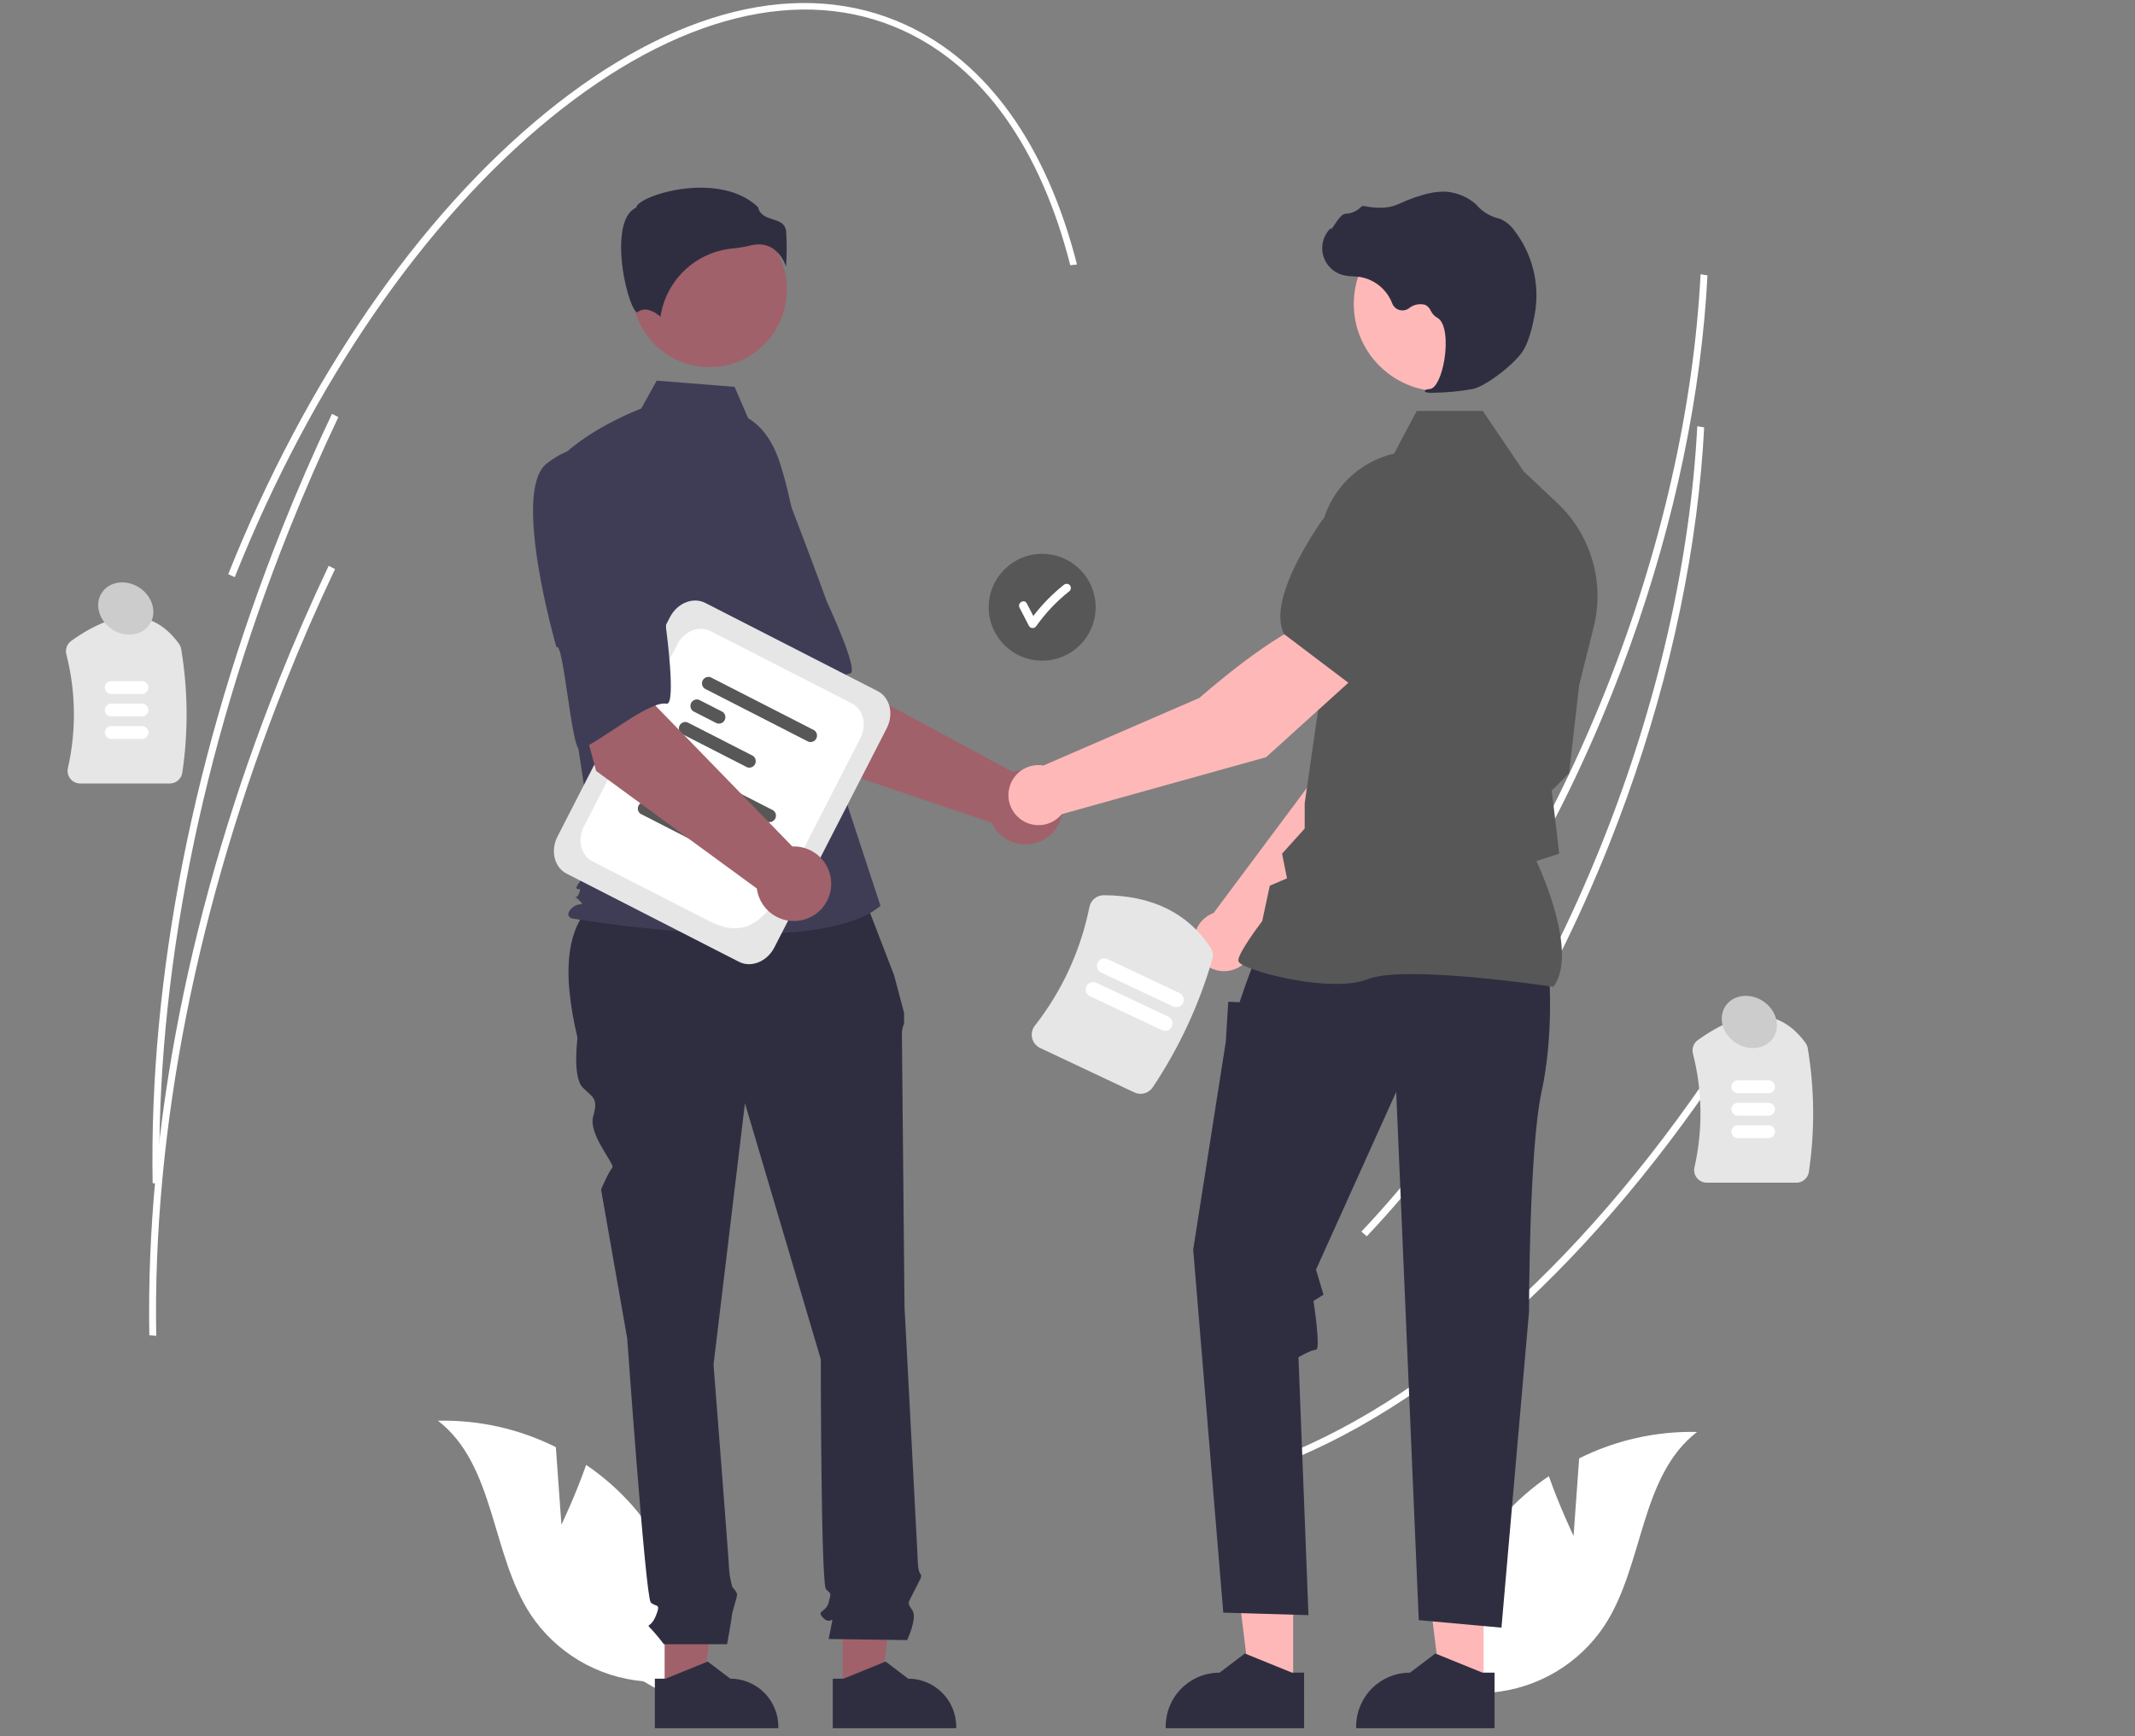<svg width="600" height="488" viewBox="0 0 600 488" fill="none" xmlns="http://www.w3.org/2000/svg">
<rect x="0" y="0" width="600" height="488" fill="#808080" stroke="none"/>
<g clip-path="url(#clip0_79_877)">
<path d="M478.995 89.407C475.878 123.717 466.999 159.895 453.073 194.802C435.852 237.969 412.323 275.991 385.03 304.756L383.515 303.437C410.676 274.81 434.098 236.956 451.247 193.967C466.746 155.119 475.964 114.692 477.918 77.074L479.854 77.397C479.648 81.37 479.362 85.374 478.995 89.407Z" fill="white"/>
<path d="M491.409 288.673C453.074 349.605 406.566 393.142 360.451 411.261L359.518 409.552C405.314 391.558 451.55 348.245 489.709 287.591L491.409 288.673Z" fill="white"/>
<path d="M478.065 132.124C474.948 166.434 466.068 202.612 452.142 237.519C434.921 280.687 411.393 318.708 384.1 347.474L382.585 346.154C409.746 317.527 433.167 279.674 450.317 236.685C465.816 197.837 475.034 157.409 476.988 119.791L478.923 120.115C478.718 124.088 478.432 128.091 478.065 132.124Z" fill="white"/>
<path d="M47.709 220.209H22.557C22.02 220.21 21.489 220.089 21.005 219.856C20.521 219.623 20.096 219.284 19.762 218.863C19.431 218.454 19.199 217.974 19.08 217.462C18.962 216.949 18.962 216.417 19.079 215.904C21.475 205.344 21.324 194.366 18.64 183.875C18.47 183.184 18.511 182.459 18.758 181.791C19.005 181.124 19.445 180.546 20.024 180.131C32.957 170.838 43.142 171.107 50.297 180.934C50.62 181.382 50.834 181.898 50.923 182.443C52.835 193.925 52.941 205.635 51.237 217.15C51.118 217.999 50.696 218.778 50.047 219.34C49.398 219.903 48.568 220.211 47.709 220.209Z" fill="#E6E6E6"/>
<path d="M39.911 195.044H31.259C30.78 195.044 30.322 194.854 29.983 194.516C29.645 194.178 29.455 193.719 29.455 193.241C29.455 192.763 29.645 192.305 29.983 191.967C30.322 191.629 30.78 191.439 31.259 191.439H39.911C40.389 191.44 40.847 191.63 41.184 191.968C41.522 192.306 41.712 192.764 41.712 193.241C41.712 193.719 41.522 194.177 41.184 194.514C40.847 194.852 40.389 195.043 39.911 195.044Z" fill="white"/>
<path d="M39.911 201.365H31.259C30.78 201.365 30.322 201.175 29.983 200.837C29.645 200.499 29.455 200.041 29.455 199.563C29.455 199.085 29.645 198.626 29.983 198.288C30.322 197.95 30.78 197.76 31.259 197.76H39.911C40.389 197.761 40.847 197.952 41.184 198.289C41.522 198.627 41.712 199.085 41.712 199.563C41.712 200.04 41.522 200.498 41.184 200.836C40.847 201.174 40.389 201.364 39.911 201.365Z" fill="white"/>
<path d="M39.911 207.686H31.259C30.78 207.686 30.322 207.496 29.983 207.158C29.645 206.82 29.455 206.361 29.455 205.883C29.455 205.405 29.645 204.947 29.983 204.609C30.322 204.271 30.78 204.081 31.259 204.081H39.911C40.389 204.082 40.847 204.272 41.184 204.61C41.522 204.948 41.712 205.406 41.712 205.883C41.712 206.361 41.522 206.819 41.184 207.157C40.847 207.494 40.389 207.685 39.911 207.686Z" fill="white"/>
<path d="M504.825 332.407H479.673C479.135 332.409 478.605 332.288 478.12 332.055C477.636 331.822 477.211 331.483 476.877 331.062C476.547 330.652 476.314 330.173 476.196 329.661C476.078 329.148 476.077 328.615 476.195 328.103C478.59 317.542 478.44 306.564 475.756 296.074C475.586 295.383 475.627 294.657 475.874 293.99C476.12 293.323 476.561 292.745 477.139 292.33C490.073 283.036 500.258 283.306 507.413 293.133C507.735 293.581 507.95 294.097 508.039 294.642C509.951 306.124 510.056 317.834 508.352 329.348C508.234 330.198 507.811 330.976 507.163 331.539C506.514 332.101 505.684 332.41 504.825 332.407Z" fill="#E6E6E6"/>
<path d="M497.027 307.242H488.375C487.897 307.241 487.439 307.051 487.101 306.713C486.764 306.375 486.574 305.917 486.574 305.44C486.574 304.963 486.764 304.505 487.101 304.167C487.439 303.829 487.897 303.639 488.375 303.638H497.027C497.505 303.638 497.964 303.828 498.303 304.166C498.641 304.504 498.831 304.962 498.831 305.44C498.831 305.918 498.641 306.377 498.303 306.715C497.964 307.053 497.505 307.242 497.027 307.242Z" fill="white"/>
<path d="M497.027 313.564H488.375C487.897 313.563 487.439 313.372 487.101 313.034C486.764 312.697 486.574 312.239 486.574 311.761C486.574 311.284 486.764 310.826 487.101 310.488C487.439 310.15 487.897 309.96 488.375 309.959H497.027C497.505 309.959 497.964 310.149 498.303 310.487C498.641 310.825 498.831 311.283 498.831 311.761C498.831 312.239 498.641 312.698 498.303 313.036C497.964 313.374 497.505 313.564 497.027 313.564Z" fill="white"/>
<path d="M497.027 319.885H488.375C487.897 319.884 487.439 319.694 487.101 319.356C486.764 319.018 486.574 318.56 486.574 318.083C486.574 317.605 486.764 317.147 487.101 316.81C487.439 316.472 487.897 316.281 488.375 316.28H497.027C497.505 316.28 497.964 316.47 498.303 316.808C498.641 317.146 498.831 317.605 498.831 318.083C498.831 318.561 498.641 319.019 498.303 319.357C497.964 319.695 497.505 319.885 497.027 319.885Z" fill="white"/>
<path d="M157.779 428.526L156.21 406.727C145.934 401.595 134.56 399.047 123.074 399.303C139.233 411.782 137.938 436.722 149.129 453.791C152.66 459.087 157.339 463.522 162.819 466.767C168.299 470.011 174.439 471.982 180.785 472.534L194.233 480.263C195.771 470.105 195.087 459.735 192.228 449.866C189.368 439.998 184.401 430.866 177.669 423.1C173.849 418.781 169.5 414.96 164.724 411.726C161.785 420.158 157.779 428.526 157.779 428.526Z" fill="white"/>
<path d="M442.221 431.686L443.79 409.888C454.066 404.756 465.44 402.207 476.926 402.464C460.767 414.942 462.062 439.883 450.871 456.951C447.34 462.248 442.661 466.683 437.181 469.928C431.701 473.172 425.561 475.143 419.215 475.694L405.767 483.424C404.229 473.266 404.913 462.895 407.772 453.027C410.632 443.159 415.599 434.027 422.331 426.261C426.151 421.942 430.5 418.12 435.275 414.887C438.215 423.318 442.221 431.686 442.221 431.686Z" fill="white"/>
<path d="M292.882 185.691C301.181 185.691 307.909 178.97 307.909 170.679C307.909 162.387 301.181 155.666 292.882 155.666C284.583 155.666 277.856 162.387 277.856 170.679C277.856 178.97 284.583 185.691 292.882 185.691Z" fill="#575757"/>
<path d="M300.596 164.422C300.37 164.207 300.069 164.086 299.757 164.086C299.445 164.086 299.144 164.207 298.918 164.422C295.73 166.963 292.866 169.885 290.391 173.124C289.784 171.949 289.176 170.775 288.569 169.6C287.868 168.245 285.819 169.442 286.52 170.797C287.409 172.514 288.297 174.232 289.186 175.95C289.293 176.126 289.444 176.27 289.623 176.371C289.802 176.472 290.005 176.524 290.21 176.524C290.416 176.524 290.618 176.472 290.798 176.371C290.977 176.27 291.127 176.126 291.235 175.95C293.872 172.239 297.024 168.922 300.596 166.098C300.817 165.875 300.94 165.574 300.94 165.26C300.94 164.946 300.817 164.645 300.596 164.422Z" fill="white"/>
<path d="M225.647 213.249L202.988 177.696L229.227 163.657L236.114 190.782L284.637 216.978C286.553 216.29 288.628 216.173 290.609 216.642C292.59 217.111 294.392 218.145 295.794 219.62C297.197 221.094 298.14 222.944 298.508 224.945C298.877 226.946 298.654 229.01 297.869 230.887C297.083 232.763 295.768 234.371 294.083 235.513C292.399 236.656 290.418 237.284 288.383 237.322C286.347 237.359 284.344 236.804 282.619 235.724C280.894 234.644 279.52 233.085 278.666 231.239L225.647 213.249Z" fill="#A0616A"/>
<path d="M186.433 135.054C179.313 145.498 204.615 183.46 204.615 183.46C205.847 180.806 217.63 210.614 219.603 208.853C225.212 203.849 233.992 189.908 238.873 189.287C241.664 188.932 232.4 169.156 232.4 169.156C232.4 169.156 228.166 157.478 222.42 142.561C220.874 138.313 218.278 134.526 214.873 131.551C211.468 128.576 207.364 126.51 202.945 125.545C202.945 125.545 193.553 124.611 186.433 135.054Z" fill="#3F3D56"/>
<path d="M186.781 475.314L197.542 475.313L202.661 433.843L186.778 433.844L186.781 475.314Z" fill="#A0616A"/>
<path d="M184.035 471.803L187.064 471.803L198.89 466.998L205.228 471.802H205.229C208.811 471.802 212.246 473.224 214.779 475.754C217.312 478.285 218.735 481.717 218.735 485.295V485.734L184.036 485.735L184.035 471.803Z" fill="#2F2E41"/>
<path d="M236.776 475.314L247.537 475.313L252.657 433.843L236.774 433.844L236.776 475.314Z" fill="#A0616A"/>
<path d="M234.031 471.803L237.06 471.803L248.885 466.998L255.224 471.802H255.225C258.806 471.802 262.242 473.224 264.774 475.754C267.307 478.285 268.73 481.717 268.73 485.295V485.734L234.031 485.735L234.031 471.803Z" fill="#2F2E41"/>
<path d="M241.434 248.593L171.437 250.342C158.143 257.555 157.941 273.169 162.297 291.707C162.297 291.707 160.827 302.725 163.768 305.663C166.709 308.602 168.179 308.602 166.709 313.743C165.238 318.885 173.007 327.283 172.064 328.226C171.12 329.169 168.914 334.311 168.914 334.311L176.267 376.18C176.267 376.18 181.413 448.901 182.884 450.37C184.354 451.839 185.824 450.37 184.354 454.043C182.884 457.716 181.413 456.246 182.884 457.716C184.186 459.119 185.413 460.59 186.56 462.123H204.335C204.335 462.123 205.676 454.777 205.676 454.043C205.676 453.308 207.146 448.901 207.146 448.166C207.146 447.432 205.846 446.133 205.846 446.133C205.397 444.64 205.094 443.107 204.94 441.555C204.94 440.086 200.529 383.526 200.529 383.526L209.352 310.071L230.673 382.057C230.673 382.057 230.673 445.228 232.144 446.697C233.614 448.166 233.614 447.432 232.879 450.37C232.144 453.308 229.203 452.574 231.408 454.777C233.614 456.981 234.349 453.308 233.614 456.981L232.879 460.654L254.936 460.969C254.936 460.969 257.877 454.777 256.406 452.574C254.936 450.37 255.024 450.972 256.818 447.365C258.612 443.759 259.347 443.025 258.612 442.29C257.877 441.555 257.877 437.648 257.877 437.648L254.2 367.366C254.2 367.366 253.465 293.176 253.465 290.972C253.41 289.838 253.619 288.707 254.076 287.668V284.677L251.26 274.078L241.434 248.593Z" fill="#2F2E41"/>
<path d="M199.386 103.18C211.397 103.18 221.134 93.451 221.134 81.451C221.134 69.451 211.397 59.723 199.386 59.723C187.375 59.723 177.638 69.451 177.638 81.451C177.638 93.451 187.375 103.18 199.386 103.18Z" fill="#A0616A"/>
<path d="M210.26 117.541C214.945 120.324 217.748 125.437 219.357 130.64C222.336 140.273 224.129 150.233 224.697 160.299L226.396 190.436L247.443 254.606C229.202 270.026 160.639 258.11 160.639 258.11C160.639 258.11 158.534 257.409 160.639 255.307C162.743 253.204 164.792 255.067 162.688 252.964C160.583 250.861 162.034 253.204 162.735 251.101C163.437 248.998 162.735 250.4 162.034 249.699C161.332 248.998 167.465 242.69 167.465 242.69L161.852 205.856L154.837 131.559C163.256 121.045 180.187 114.847 180.187 114.847L184.562 106.98L206.436 108.728L210.26 117.541Z" fill="#3F3D56"/>
<path d="M217.314 69.907C219.004 71.167 220.257 72.924 220.895 74.933C221.14 71.651 221.155 68.356 220.941 65.073C220.685 62.765 219.059 62.246 217.176 61.645C215.476 61.101 213.553 60.487 213.035 58.248C206.199 51.603 194.298 51.938 186.153 54.256C181.672 55.531 179.093 57.17 178.862 58.13L178.815 58.327L178.633 58.418C175.178 60.144 174.506 65.593 174.55 69.861C174.634 77.901 177.413 87.033 178.978 87.775C179.061 87.814 179.082 87.799 179.118 87.769C181.475 85.887 184.351 87.912 185.614 89.012C186.36 84.015 188.76 79.412 192.431 75.937C196.102 72.463 200.833 70.317 205.868 69.844C207.512 69.685 209.143 69.412 210.749 69.026C211.564 68.816 212.401 68.706 213.243 68.7C214.692 68.677 216.112 69.099 217.314 69.907Z" fill="#2F2E41"/>
<path d="M352.325 265.907L394.161 223.463L405.183 189.516L387.446 182.348C378.659 191.203 369.614 218.311 369.614 218.311L341.06 256.6C340.832 256.684 340.604 256.774 340.38 256.88C339.066 257.5 337.933 258.448 337.093 259.633C336.252 260.818 335.732 262.2 335.582 263.645C335.432 265.09 335.658 266.549 336.237 267.881C336.817 269.213 337.73 270.373 338.89 271.249C340.049 272.126 341.415 272.688 342.856 272.883C344.297 273.078 345.763 272.898 347.114 272.361C348.465 271.824 349.654 270.947 350.567 269.817C351.48 268.686 352.085 267.34 352.325 265.907Z" fill="#FFB8B8"/>
<path d="M382.607 186.231L405.039 192.714L405.122 192.698C413.367 191.099 419.89 177.409 423.909 166.206C425.231 162.511 425.1 158.452 423.541 154.85C421.983 151.248 419.114 148.372 415.514 146.802C412.851 145.663 409.921 145.29 407.057 145.726C404.193 146.163 401.508 147.391 399.305 149.272L388.121 158.893L382.607 186.231Z" fill="#575757"/>
<path d="M363.416 474.053L351.352 474.052L345.614 427.564L363.417 427.565L363.416 474.053Z" fill="#FFB8B8"/>
<path d="M366.493 470.117L363.097 470.117L349.841 464.731L342.736 470.116H342.735C338.719 470.117 334.869 471.71 332.029 474.547C329.19 477.383 327.595 481.231 327.595 485.242V485.734L366.492 485.735L366.493 470.117Z" fill="#2F2E41"/>
<path d="M416.943 474.053L404.88 474.052L399.141 427.564L416.946 427.565L416.943 474.053Z" fill="#FFB8B8"/>
<path d="M420.021 470.117L416.625 470.117L403.369 464.731L396.263 470.116H396.262C392.247 470.117 388.396 471.71 385.557 474.547C382.718 477.383 381.123 481.231 381.122 485.242V485.734L420.02 485.735L420.021 470.117Z" fill="#2F2E41"/>
<path d="M435.338 273.812C435.338 273.812 436.746 290.7 433.225 306.885C429.703 323.069 429.703 368.65 429.703 368.65L421.956 457.469L398.714 455.359L392.375 306.885L369.837 356.845L371.95 363.882L369.135 365.641C369.135 365.641 371.245 379.362 369.837 379.362C368.428 379.362 364.907 381.473 364.907 381.473L367.724 453.951L343.777 453.247L335.325 351.216L344.482 292.811L345.186 281.553L348.355 281.683L349.969 276.979L352.933 268.887L435.338 273.812Z" fill="#2F2E41"/>
<path d="M436.555 277.36L436.681 277.184C443.385 267.807 433.302 245.274 431.781 242.007L438.186 239.931L436.744 227.681L436.061 222.22L440.956 217.329L440.97 217.208L443.787 192.579L447.883 176.221C449.427 170.037 449.295 163.555 447.502 157.438C445.709 151.322 442.319 145.793 437.681 141.418L428.212 132.498L416.705 115.488H398.149L391.787 127.495C385.618 128.919 380.145 132.46 376.321 137.502C372.497 142.543 370.565 148.765 370.86 155.083L372.302 186.574L366.657 225.783L366.654 232.879L360.301 239.933L361.688 246.863L356.853 248.933L354.718 258.886C353.835 260.05 348.003 267.819 348.003 269.943C348.003 270.262 348.239 270.57 348.744 270.912C352.718 273.6 374.684 279.081 384.406 275.195C394.761 271.058 435.927 277.264 436.341 277.327L436.555 277.36Z" fill="#575757"/>
<path d="M405.03 109.997C418.603 109.997 429.606 99.004 429.606 85.444C429.606 71.883 418.603 60.891 405.03 60.891C391.458 60.891 380.455 71.883 380.455 85.444C380.455 99.004 391.458 109.997 405.03 109.997Z" fill="#FFB8B8"/>
<path d="M402.676 110.394C406.482 110.355 410.278 109.992 414.022 109.307C417.728 108.454 425.906 102.136 428.135 98.404C429.791 95.631 430.785 91.341 431.327 88.231C432.059 84.116 431.918 79.892 430.913 75.835C429.908 71.777 428.06 67.976 425.491 64.677C424.501 63.294 423.155 62.206 421.596 61.525C421.458 61.475 421.316 61.431 421.173 61.395C418.913 60.862 416.864 59.668 415.289 57.964C414.983 57.618 414.653 57.296 414.3 56.998C412.533 55.585 410.456 54.609 408.24 54.151C404.658 53.292 399.535 54.369 393.013 57.354C389.736 58.855 386.1 58.436 383.296 57.904C383.139 57.878 382.978 57.893 382.829 57.949C382.679 58.004 382.547 58.097 382.445 58.22C381.288 59.363 379.741 60.026 378.114 60.076C377.119 60.145 376.109 61.55 374.892 63.38C374.616 63.796 374.294 64.28 374.06 64.576L374.013 64.021L373.466 64.656C372.605 65.654 372.011 66.854 371.739 68.144C371.468 69.433 371.527 70.77 371.912 72.031C372.297 73.291 372.995 74.433 373.941 75.352C374.887 76.27 376.05 76.934 377.322 77.283C378.331 77.523 379.362 77.66 380.399 77.692C381.028 77.732 381.678 77.773 382.302 77.865C384.308 78.222 386.188 79.092 387.757 80.391C389.325 81.69 390.53 83.374 391.254 85.277C391.424 85.716 391.694 86.111 392.042 86.43C392.389 86.749 392.806 86.985 393.259 87.117C393.712 87.25 394.19 87.277 394.655 87.196C395.12 87.115 395.56 86.929 395.942 86.651C396.577 86.13 397.328 85.771 398.132 85.603C398.936 85.435 399.768 85.464 400.558 85.688C401.245 86.046 401.788 86.63 402.095 87.342C402.467 88.133 403.066 88.796 403.817 89.246C406.375 90.482 406.698 96.239 405.916 101.066C405.161 105.718 403.52 109.112 401.924 109.319C400.695 109.478 400.557 109.569 400.473 109.789L400.399 109.986L400.542 110.165C401.228 110.394 401.956 110.472 402.676 110.394Z" fill="#2F2E41"/>
<path d="M382.287 188.857L370.474 173.819C358.441 177.13 337.091 196.143 337.091 196.143L293.245 215.153C291.781 214.907 290.279 215.051 288.889 215.57C287.499 216.089 286.27 216.964 285.326 218.108C284.382 219.252 283.757 220.625 283.513 222.087C283.269 223.55 283.414 225.05 283.935 226.439C284.456 227.827 285.334 229.053 286.48 229.995C287.627 230.937 289.001 231.56 290.465 231.802C291.929 232.044 293.431 231.897 294.82 231.375C296.209 230.852 297.436 229.974 298.377 228.828L355.814 212.818L382.287 188.857Z" fill="#FFB8B8"/>
<path d="M379.456 192.295L398.095 171.536L399.129 156.827C399.322 153.939 398.702 151.054 397.34 148.499C395.978 145.944 393.928 143.821 391.421 142.369C388.01 140.424 383.986 139.845 380.164 140.751C376.343 141.656 373.007 143.977 370.833 147.245C364.247 157.162 357.162 170.57 360.808 178.129L360.845 178.206L379.456 192.295Z" fill="#575757"/>
<path d="M207.663 270.32L159.219 245.533C155.774 243.77 154.632 239.093 156.675 235.108L188.261 173.49C190.304 169.505 194.769 167.698 198.215 169.461L246.659 194.248C250.104 196.011 251.246 200.688 249.203 204.673L217.617 266.291C215.574 270.276 211.109 272.083 207.663 270.32Z" fill="#E6E6E6"/>
<path d="M199.386 258.925L166.473 242.084C163.245 240.433 162.176 236.053 164.089 232.321L190.331 181.13C192.244 177.398 196.426 175.705 199.653 177.356L239.406 197.697C242.633 199.348 243.702 203.728 241.788 207.46L227.533 235.27C219.011 251.894 213.761 266.281 199.386 258.925Z" fill="white"/>
<path d="M215.659 230.97L186.507 216.054C186.15 215.8 185.897 215.427 185.793 215.002C185.69 214.577 185.742 214.129 185.942 213.74C186.141 213.351 186.474 213.046 186.88 212.882C187.286 212.718 187.737 212.705 188.151 212.845L217.303 227.762C217.66 228.016 217.913 228.389 218.017 228.814C218.12 229.239 218.068 229.687 217.868 230.076C217.669 230.465 217.336 230.77 216.93 230.934C216.524 231.098 216.073 231.111 215.659 230.97Z" fill="#575757"/>
<path d="M189.91 225.797L183.257 222.393C182.901 222.139 182.648 221.766 182.544 221.341C182.44 220.916 182.493 220.468 182.693 220.079C182.892 219.689 183.225 219.385 183.631 219.221C184.036 219.057 184.488 219.044 184.902 219.184L191.555 222.588C191.911 222.842 192.164 223.215 192.268 223.64C192.372 224.065 192.319 224.513 192.12 224.902C191.92 225.292 191.587 225.596 191.181 225.76C190.776 225.924 190.325 225.937 189.91 225.797Z" fill="#575757"/>
<path d="M198.444 238.164L180.008 228.731C179.651 228.477 179.398 228.104 179.295 227.679C179.191 227.254 179.244 226.806 179.443 226.417C179.643 226.028 179.976 225.723 180.381 225.559C180.787 225.395 181.238 225.382 181.653 225.523L200.088 234.956C200.445 235.21 200.698 235.583 200.802 236.008C200.905 236.433 200.853 236.881 200.653 237.27C200.454 237.659 200.121 237.964 199.715 238.128C199.309 238.292 198.858 238.305 198.444 238.164Z" fill="#575757"/>
<path d="M227.195 208.466L198.043 193.549C197.686 193.296 197.433 192.922 197.33 192.497C197.226 192.072 197.279 191.625 197.478 191.235C197.678 190.846 198.011 190.542 198.416 190.377C198.822 190.213 199.273 190.2 199.687 190.341L228.84 205.257C229.196 205.511 229.449 205.885 229.553 206.309C229.657 206.734 229.604 207.182 229.404 207.571C229.205 207.961 228.872 208.265 228.466 208.429C228.061 208.594 227.609 208.606 227.195 208.466Z" fill="#575757"/>
<path d="M201.446 203.292L194.793 199.888C194.437 199.634 194.184 199.261 194.08 198.836C193.976 198.411 194.029 197.963 194.229 197.574C194.428 197.185 194.761 196.88 195.167 196.716C195.573 196.552 196.024 196.539 196.438 196.679L203.091 200.083C203.447 200.337 203.701 200.711 203.804 201.135C203.908 201.56 203.855 202.008 203.656 202.397C203.456 202.787 203.123 203.091 202.718 203.255C202.312 203.42 201.861 203.433 201.446 203.292Z" fill="#575757"/>
<path d="M209.98 215.66L191.544 206.227C191.188 205.973 190.935 205.599 190.831 205.175C190.727 204.75 190.78 204.302 190.979 203.913C191.179 203.523 191.512 203.219 191.918 203.055C192.323 202.891 192.774 202.878 193.189 203.018L211.625 212.451C211.981 212.705 212.234 213.079 212.338 213.503C212.442 213.928 212.389 214.376 212.189 214.765C211.99 215.155 211.657 215.459 211.251 215.623C210.846 215.788 210.394 215.801 209.98 215.66Z" fill="#575757"/>
<path d="M167.52 216.676L156.576 175.971L185.821 170.44L184.249 198.38L222.675 237.91C224.709 237.827 226.723 238.337 228.473 239.378C230.222 240.419 231.63 241.946 232.525 243.773C233.421 245.599 233.765 247.647 233.516 249.666C233.267 251.685 232.435 253.588 231.122 255.142C229.809 256.697 228.072 257.837 226.122 258.422C224.172 259.007 222.094 259.013 220.141 258.439C218.188 257.865 216.444 256.735 215.122 255.188C213.801 253.64 212.958 251.742 212.698 249.725L167.52 216.676Z" fill="#A0616A"/>
<path d="M153.583 130.332C143.656 138.162 156.397 181.957 156.397 181.957C158.37 179.794 160.662 211.761 163.074 210.672C169.927 207.579 182.487 196.911 187.329 197.781C190.099 198.278 187.197 176.637 187.197 176.637C187.197 176.637 186.664 164.228 185.661 148.276C185.461 143.761 184.121 139.37 181.765 135.511C179.41 131.652 176.116 128.452 172.189 126.208C172.189 126.208 163.51 122.502 153.583 130.332Z" fill="#3F3D56"/>
<path d="M318.758 307.025L292.323 294.554C291.758 294.288 291.26 293.899 290.867 293.414C290.473 292.929 290.195 292.361 290.053 291.754C289.91 291.159 289.903 290.54 290.034 289.943C290.164 289.346 290.428 288.786 290.806 288.305C298.464 278.527 303.722 267.093 306.159 254.919C306.343 253.987 306.845 253.147 307.58 252.543C308.314 251.94 309.235 251.609 310.186 251.608C323.669 251.654 333.745 256.572 340.134 266.225C340.471 266.727 340.695 267.296 340.789 267.893C340.883 268.491 340.845 269.101 340.679 269.682C336.979 282.422 331.349 294.521 323.985 305.559C323.439 306.394 322.608 307.002 321.647 307.272C320.686 307.541 319.66 307.454 318.758 307.025Z" fill="#E6E6E6"/>
<path d="M326.535 289.533L306.322 279.998C305.819 279.76 305.431 279.333 305.244 278.81C305.056 278.287 305.084 277.711 305.321 277.209C305.559 276.706 305.986 276.319 306.51 276.131C307.033 275.944 307.61 275.972 308.113 276.209L328.326 285.745C328.574 285.862 328.798 286.028 328.983 286.231C329.168 286.435 329.311 286.673 329.404 286.932C329.497 287.191 329.538 287.466 329.525 287.741C329.511 288.015 329.444 288.285 329.326 288.534C329.209 288.782 329.043 289.006 328.839 289.19C328.635 289.375 328.397 289.518 328.138 289.611C327.879 289.704 327.604 289.745 327.329 289.732C327.054 289.718 326.784 289.651 326.535 289.533Z" fill="white"/>
<path d="M329.675 282.89L309.462 273.354C308.959 273.117 308.571 272.69 308.384 272.167C308.196 271.644 308.224 271.068 308.461 270.565C308.699 270.063 309.126 269.675 309.65 269.488C310.173 269.3 310.75 269.328 311.253 269.565L331.466 279.101C331.968 279.338 332.356 279.766 332.544 280.289C332.732 280.812 332.704 281.388 332.466 281.89C332.229 282.393 331.801 282.78 331.278 282.968C330.754 283.155 330.178 283.127 329.675 282.89Z" fill="white"/>
<path d="M302.666 74.34L300.784 74.546C292.395 41.61 276.135 18.792 253.759 8.559C225.314 -4.449 190.14 4.286 154.717 33.156C119.113 62.173 87.595 108.007 65.969 162.218L64.143 161.383C85.865 106.936 117.544 60.88 153.347 31.701C189.329 2.375 225.221 -6.424 254.411 6.925C277.428 17.451 294.115 40.763 302.666 74.34Z" fill="white"/>
<path d="M95.086 117.235C90.166 127.591 85.486 138.32 81.176 149.123C56.374 211.293 43.806 274.784 44.833 332.737L42.894 332.531C41.866 274.362 54.471 210.652 79.35 148.289C83.673 137.455 88.366 126.696 93.301 116.311L95.086 117.235Z" fill="white"/>
<path d="M94.156 159.953C89.236 170.309 84.555 181.037 80.246 191.841C55.444 254.01 42.875 317.502 43.902 375.455L41.964 375.248C40.936 317.08 53.541 253.369 78.42 191.006C82.742 180.172 87.436 169.413 92.37 159.028L94.156 159.953Z" fill="white"/>
<path d="M42.057 175.488C44.2 172.271 42.932 167.665 39.224 165.2C35.517 162.736 30.775 163.347 28.632 166.565C26.489 169.783 27.758 174.389 31.465 176.853C35.172 179.317 39.914 178.706 42.057 175.488Z" fill="#CCCCCC"/>
<path d="M498.336 291.693C500.479 288.475 499.211 283.869 495.503 281.404C491.796 278.94 487.054 279.551 484.911 282.769C482.768 285.987 484.036 290.593 487.744 293.057C491.451 295.521 496.193 294.91 498.336 291.693Z" fill="#CCCCCC"/>
</g>
<defs>
<clipPath id="clip0_79_877">
<rect width="600" height="486.19" fill="white" transform="translate(0 0.846)"/>
</clipPath>
</defs>
</svg>
